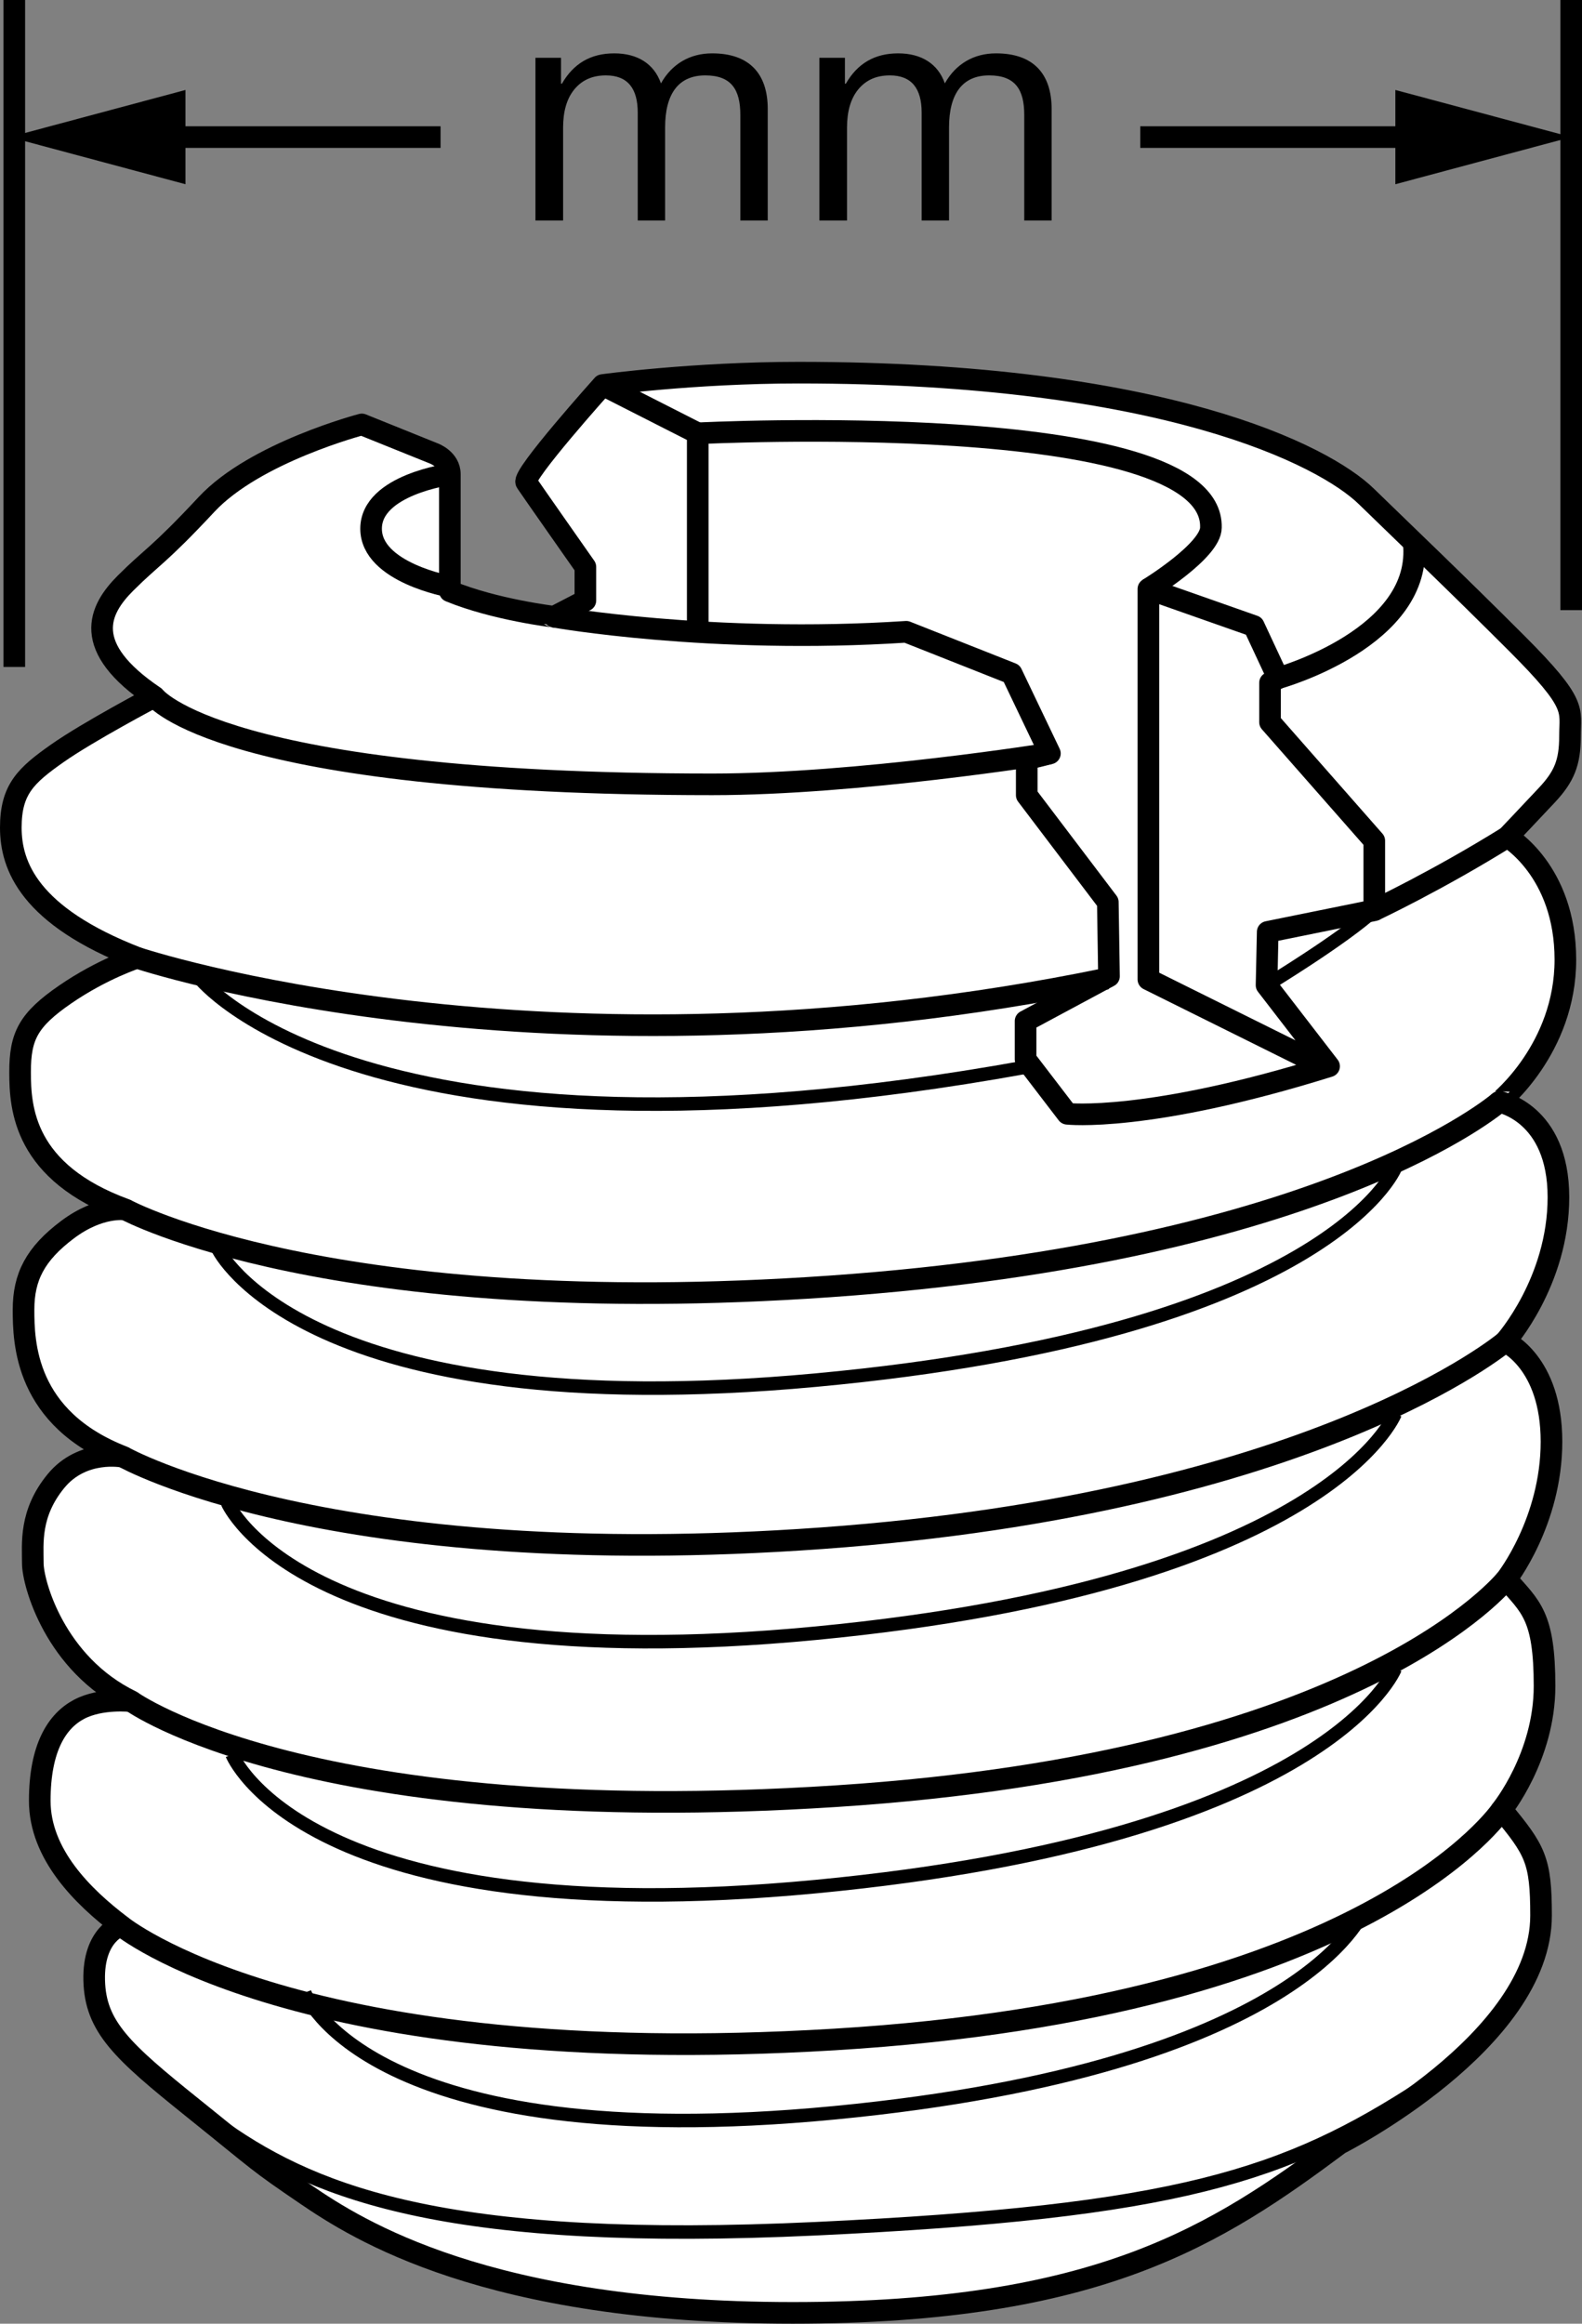 <?xml version="1.0" encoding="iso-8859-1"?>
<!-- Generator: Adobe Illustrator 28.0.0, SVG Export Plug-In . SVG Version: 6.00 Build 0)  -->
<svg version="1.1" id="Layer_1" xmlns="http://www.w3.org/2000/svg" xmlns:xlink="http://www.w3.org/1999/xlink" x="0px" y="0px"
	 width="58.529px" height="85.957px" viewBox="0 0 58.529 85.957" enable-background="new 0 0 58.529 85.957"
	 xml:space="preserve">
<rect x="0" y="0" width="58.529" height="85.957" fill="#808080" stroke="none"/>
<g id="Image">
	<path fill="#FFFFFF" stroke="#000000" stroke-width="0.8" stroke-linejoin="round" stroke-miterlimit="10" d="M16.643,21.871
		c0,0,0-3.771,0-4.329s-0.6-0.771-0.6-0.771L13.386,15.7c0,0-3.943,1.029-5.743,2.957c-1.8,1.929-2.014,1.929-3,2.914
		s-1.671,2.357,1.071,4.2c0,0-2.443,1.286-3.6,2.1C0.957,28.686,0.4,29.2,0.4,30.614c0,1.414,0.686,3.271,4.671,4.814
		c0,0-1.286,0.414-2.657,1.357c-1.371,0.943-1.671,1.543-1.671,2.871c0,1.329,0.129,3.714,3.9,5.086
		c0,0-0.943-0.157-2.143,0.743c-1.2,0.9-1.629,1.757-1.629,2.957s0.043,4.033,3.686,5.447c0,0-1.5-0.304-2.486,0.896
		s-0.857,2.314-0.857,3.043s0.814,3.729,3.643,5.1c0,0-1.114-0.129-1.929,0.3c-0.814,0.429-1.457,1.414-1.457,3.386
		s1.586,3.543,3,4.614c0,0-1.029,0.314-0.986,2.029s1.029,2.614,3.643,4.714s2.314,1.929,4.2,3.214
		s6.686,4.371,18,4.371S45.014,82.686,49.557,79.3c0,0,7.457-3.771,7.457-8.443c0-2.057-0.214-2.414-1.457-3.914
		c0,0,1.586-1.957,1.586-4.571s-0.514-2.929-1.414-3.957c0,0,1.671-2.129,1.671-5.086s-1.714-3.7-1.714-3.7
		s1.971-2.214,1.971-5.343s-2.186-3.529-2.186-3.529S57.914,38.8,57.914,35.5c0-3.3-2.143-4.543-2.143-4.543
		s0.815-0.857,1.457-1.543s0.857-1.2,0.857-2.186s0.3-1.157-1.971-3.429c-2.271-2.271-4.029-3.943-5.571-5.443
		c-1.543-1.5-7.457-4.571-21-4.571c-3.9,0-7.243,0.457-7.243,0.457s-3,3.343-2.829,3.6s2.186,3.129,2.186,3.129
		v1.243l-1.157,0.6C20.5,22.814,18.314,22.557,16.643,21.871z"/>
	<path fill="none" stroke="#000000" stroke-width="0.8" stroke-linejoin="round" stroke-miterlimit="10" d="M16.643,17.543
		c0,0-2.914,0.386-2.914,2.014s2.914,2.143,2.914,2.143"/>
	<path fill="none" stroke="#000000" stroke-width="0.8" stroke-linejoin="round" stroke-miterlimit="10" d="M20.5,22.814
		c0,0,5.786,1.029,13.029,0.557l3.9,1.543l1.414,2.957l-0.857,0.214v1.329l3,3.957l0.043,2.743l-3.086,1.657v1.414
		L39.486,41.2c0,0,2.957,0.343,9.686-1.757l-2.314-3l0.043-1.971l3.943-0.8V31.1l-3.857-4.386v-1.457l0.3-0.171
		l-0.9-1.929l-3.9-1.371v14.443l6.214,3.086"/>
	<polyline fill="none" stroke="#000000" stroke-width="0.8" stroke-linejoin="round" stroke-miterlimit="10" points="
		22.3,14.243 25.814,16.029 25.814,23.286 	"/>
	<path fill="none" stroke="#000000" stroke-width="0.8" stroke-linejoin="round" stroke-miterlimit="10" d="M25.814,16.029
		c0,0,19.114-0.971,18.986,3.486c0,0.857-2.314,2.271-2.314,2.271"/>
	<path fill="none" stroke="#000000" stroke-width="0.8" stroke-linejoin="round" stroke-miterlimit="10" d="M5.714,25.771
		c0,0,2.414,3.243,20.643,3.243c5.371,0,12.486-1.143,12.486-1.143"/>
	<path fill="none" stroke="#000000" stroke-width="0.8" stroke-linejoin="round" stroke-miterlimit="10" d="M47.286,25.086
		c0,0,5.414-1.5,5.014-5.043"/>
	<path fill="none" stroke="#000000" stroke-width="0.8" stroke-linejoin="round" stroke-miterlimit="10" d="M5.072,35.429
		c0,0,15.086,5.057,35.871,0.771"/>
	<path fill="none" stroke="#000000" stroke-width="0.8" stroke-linejoin="round" stroke-miterlimit="10" d="M4.643,44.743
		c0,0,7.629,4.129,26.057,2.843s24.771-6.829,24.771-6.829"/>
	<path fill="none" stroke="#000000" stroke-width="0.8" stroke-linejoin="round" stroke-miterlimit="10" d="M4.557,53.89
		c0,0,7.629,4.324,25.857,3.01s25.271-7.271,25.271-7.271"/>
	<path fill="none" stroke="#000000" stroke-width="0.8" stroke-linejoin="round" stroke-miterlimit="10" d="M4.857,62.929
		c0,0,6.586,4.771,26.071,3.514s24.8-8.029,24.8-8.029"/>
	<path fill="none" stroke="#000000" stroke-width="0.8" stroke-linejoin="round" stroke-miterlimit="10" d="M4.471,71.229
		c0,0,6.557,5.414,26.4,4.214c19.843-1.2,24.686-8.5,24.686-8.5"/>
	<path fill="none" stroke="#000000" stroke-width="0.5" stroke-linejoin="round" d="M8.3,78.743
		c3.5,2.457,8.514,4.329,21.886,3.7S47.557,80.5,52.643,77.186"/>
	<path fill="none" stroke="#000000" stroke-width="0.5" stroke-linejoin="round" d="M7.386,36.186
		c0,0,6.086,7.709,30.557,3.29"/>
	<path fill="none" stroke="#000000" stroke-width="0.8" stroke-linejoin="round" stroke-miterlimit="10" d="M50.843,33.671
		c0,0,2.314-1.086,4.929-2.714"/>
	<path fill="none" stroke="#000000" stroke-width="0.5" stroke-linejoin="round" d="M46.857,36.443
		c0,0,2.786-1.686,3.986-2.771"/>
	<path fill="none" stroke="#000000" stroke-width="0.5" stroke-linejoin="round" d="M8.072,46.214
		c0,0,3.171,6.592,22.114,4.838s21.429-7.838,21.429-7.838"/>
	<path fill="none" stroke="#000000" stroke-width="0.5" stroke-linejoin="round" d="M8.414,55.586
		c0,0,2.829,6.643,21.771,4.828S51.614,52.3,51.614,52.3"/>
	<path fill="none" stroke="#000000" stroke-width="0.5" stroke-linejoin="round" d="M8.586,64.9c0,0,2.657,6.69,21.6,4.887
		s21.429-8.059,21.429-8.059"/>
	<path fill="none" stroke="#000000" stroke-width="0.5" stroke-linejoin="round" d="M11.271,73.711
		c0,0,2.321,6.109,19.612,4.442S50.443,70.7,50.443,70.7"/>
	
		<line fill="none" stroke="#000000" stroke-width="0.8" stroke-linejoin="round" stroke-miterlimit="10" x1="0.529" y1="24.671" x2="0.529" y2="0"/>
	
		<line fill="none" stroke="#000000" stroke-width="0.8" stroke-linejoin="round" stroke-miterlimit="10" x1="58.129" y1="22.571" x2="58.129" y2="0"/>
	<g>
		<path d="M27.39,8.157V4.252c0-0.935-0.33-1.463-1.298-1.463c-0.99,0-1.485,0.682-1.485,1.925v3.443h-1.013
			V4.164c0-0.88-0.362-1.375-1.177-1.375c-0.506,0-0.891,0.176-1.177,0.528c-0.275,0.341-0.407,0.815-0.407,1.397
			v3.443h-1.023V2.139h0.946v0.958h0.033c0.429-0.748,1.067-1.123,1.937-1.123c0.857,0,1.474,0.385,1.727,1.111
			c0.407-0.726,1.078-1.111,1.893-1.111c1.375,0,2.058,0.749,2.058,2.058v4.125L27.39,8.157L27.39,8.157z"/>
		<path d="M37.894,8.157V4.252c0-0.935-0.33-1.463-1.298-1.463c-0.99,0-1.485,0.682-1.485,1.925v3.443h-1.013
			V4.164c0-0.88-0.362-1.375-1.177-1.375c-0.506,0-0.891,0.176-1.177,0.528c-0.275,0.341-0.407,0.815-0.407,1.397
			v3.443h-1.023V2.139h0.946v0.958h0.033c0.429-0.748,1.067-1.123,1.935-1.123c0.858,0,1.475,0.385,1.728,1.111
			c0.407-0.726,1.078-1.111,1.893-1.111c1.375,0,2.058,0.749,2.058,2.058v4.125L37.894,8.157L37.894,8.157z"/>
	</g>
	<g>
		<line fill="none" x1="16.3" y1="5.071" x2="0.357" y2="5.071"/>
		<g>
			
				<line fill="none" stroke="#000000" stroke-width="0.8" stroke-miterlimit="10" x1="16.3" y1="5.071" x2="5.673" y2="5.071"/>
			<g>
				<polygon points="6.862,3.328 0.357,5.071 6.862,6.815 				"/>
			</g>
		</g>
	</g>
	<g>
		<line fill="none" x1="42.186" y1="5.071" x2="58.129" y2="5.071"/>
		<g>
			
				<line fill="none" stroke="#000000" stroke-width="0.8" stroke-miterlimit="10" x1="42.186" y1="5.071" x2="52.813" y2="5.071"/>
			<g>
				<polygon points="51.624,6.815 58.129,5.071 51.624,3.328 				"/>
			</g>
		</g>
	</g>
</g>
</svg>
